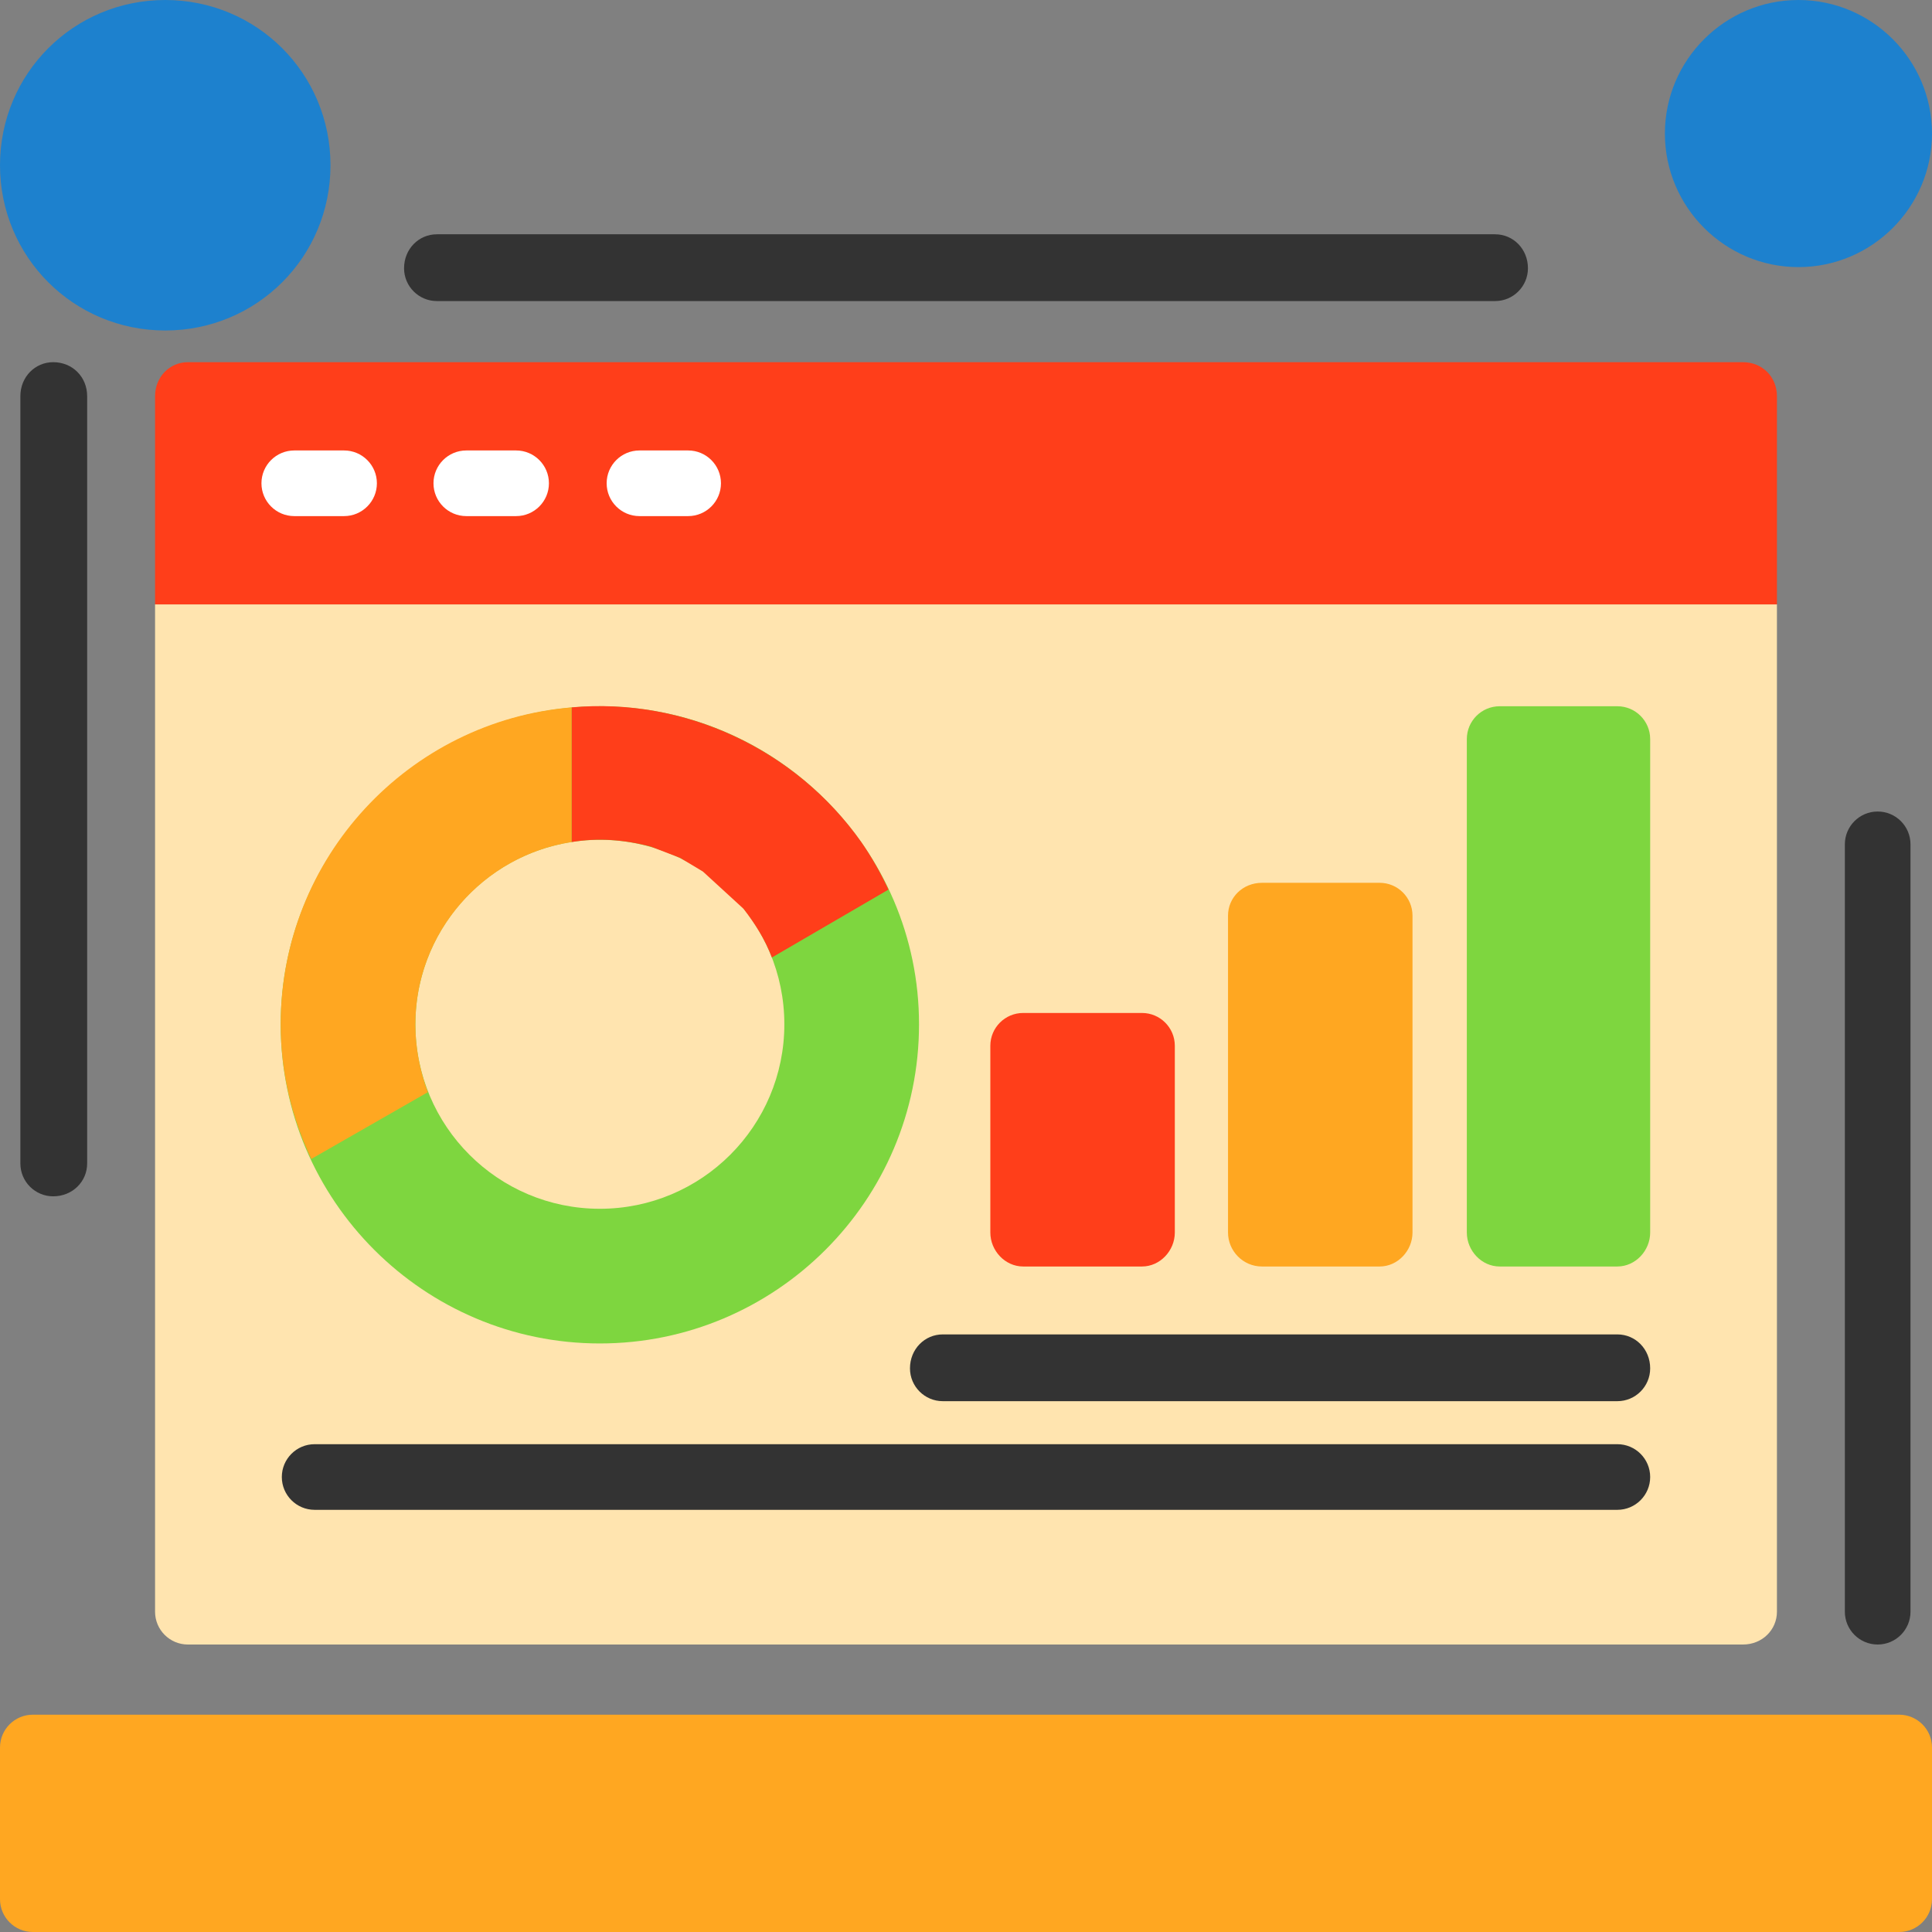 <svg id="SvgjsSvg1225" width="256" height="256" xmlns="http://www.w3.org/2000/svg" version="1.1"
    xmlns:xlink="http://www.w3.org/1999/xlink" xmlns:svgjs="http://svgjs.com/svgjs">
    <rect width="100%" height="100%" fill="#808080" stroke="none"/>
    <defs id="SvgjsDefs1226"></defs>
    <g id="SvgjsG1227">
        <svg xmlns="http://www.w3.org/2000/svg" fill-rule="evenodd" clip-rule="evenodd"
            image-rendering="optimizeQuality" shape-rendering="geometricPrecision"
            text-rendering="geometricPrecision" viewBox="0 0 1707 1707" width="256" height="256">
            <path fill="#ffe4af"
                d="M1540 1453l-1374 0c-16,0 -29,-13 -29,-29l0 -890 1433 0 0 890c0,16 -13,29 -30,29z"
                class="colorffe4af svgShape"></path>
            <path fill="#ffa721"
                d="M1678 1707l-1649 0c-16,0 -29,-13 -29,-29l0 -134c0,-16 13,-29 29,-29l1649 0c16,0 29,13 29,29l0 134c0,16 -13,29 -29,29z"
                class="colorffa721 svgShape"></path>
            <path fill="#ff3e1a"
                d="M137 534l0 -184c0,-17 13,-30 29,-30l1374 0c17,0 30,13 30,30l0 184 -1433 0z"
                class="colorff3e1a svgShape"></path>
            <path fill="#333333"
                d="M1659 1453c-16 0-29-13-29-29l0-678c0-16 13-29 29-29 16 0 29 13 29 29l0 678c0 16-13 29-29 29zM47 1057c-16 0-29-13-29-29l0-678c0-17 13-30 29-30 17 0 30 13 30 30l0 678c0 16-13 29-30 29zm1274-791l-935 0c-16 0-29-13-29-29 0-17 13-30 29-30l935 0c16 0 29 13 29 30 0 16-13 29-29 29z"
                class="color333 svgShape"></path>
            <path fill="#1d81ce"
                d="M146 292c-81,0 -146,-65 -146,-146 0,-81 65,-146 146,-146 81,0 146,65 146,146 0,81 -65,146 -146,146zm1443 -56c-65,0 -118,-53 -118,-118 0,-65 53,-118 118,-118 65,0 118,53 118,118 0,65 -53,118 -118,118z"
                class="color1d81ce svgShape"></path>
            <path fill="#ffffff"
                d="M304 456l-44 0c-16,0 -29,-13 -29,-29 0,-16 13,-29 29,-29l44 0c16,0 29,13 29,29 0,16 -13,29 -29,29zm304 0l-43 0c-16,0 -29,-13 -29,-29 0,-16 13,-29 29,-29l43 0c16,0 29,13 29,29 0,16 -13,29 -29,29zm-152 0l-44 0c-16,0 -29,-13 -29,-29 0,-16 13,-29 29,-29l44 0c16,0 29,13 29,29 0,16 -13,29 -29,29z"
                class="colorfff svgShape"></path>
            <path fill="#333333"
                d="M1429 1238l-596 0c-16 0-29-13-29-29 0-17 13-30 29-30l596 0c16 0 29 13 29 30 0 16-13 29-29 29zM1429 1334l-1151 0c-16 0-29-13-29-29 0-16 13-29 29-29l1151 0c16 0 29 13 29 29 0 16-13 29-29 29z"
                class="color333 svgShape"></path>
            <path fill="#7ed63f"
                d="M1429 1119l-104 0c-16,0 -29,-14 -29,-30l0 -436c0,-16 13,-29 29,-29l104 0c16,0 29,13 29,29l0 436c0,16 -13,30 -29,30z"
                class="color7ed63f svgShape"></path>
            <path fill="#ffa721"
                d="M1219 1119l-104 0c-17,0 -30,-14 -30,-30l0 -280c0,-16 13,-29 30,-29l104 0c16,0 29,13 29,29l0 280c0,16 -13,30 -29,30z"
                class="colorffa721 svgShape"></path>
            <path fill="#ff3e1a"
                d="M1009 1119l-105 0c-16,0 -29,-14 -29,-30l0 -165c0,-16 13,-29 29,-29l105 0c16,0 29,13 29,29l0 165c0,16 -13,30 -29,30z"
                class="colorff3e1a svgShape"></path>
            <g>
                <path fill="#7ed63f"
                    d="M530 1187c-155,0 -282,-126 -282,-282 0,-155 127,-281 282,-281 155,0 282,126 282,281 0,156 -127,282 -282,282zm0 -119c-90,0 -163,-73 -163,-163 0,-90 73,-163 163,-163 90,0 163,73 163,163 0,90 -73,163 -163,163z"
                    class="color7ed63f svgShape"></path>
                <path fill="#ff3e1a"
                    d="M505 625c100,-9 198,37 256,119 9,13 17,27 24,42l-103 60c-6,-16 -15,-30 -25,-43l-36 -33 -20 -12 -26 -10c-23,-6 -46,-8 -70,-4l0 -119z"
                    class="colorff3e1a svgShape"></path>
                <path fill="#ffa721"
                    d="M367 905c0,-81 60,-149 138,-161l0 -119c-144,12 -257,133 -257,280 0,43 10,83 27,119l103 -59c-7,-19 -11,-39 -11,-60z"
                    class="colorffa721 svgShape"></path>
            </g>
        </svg>
    </g>
</svg>